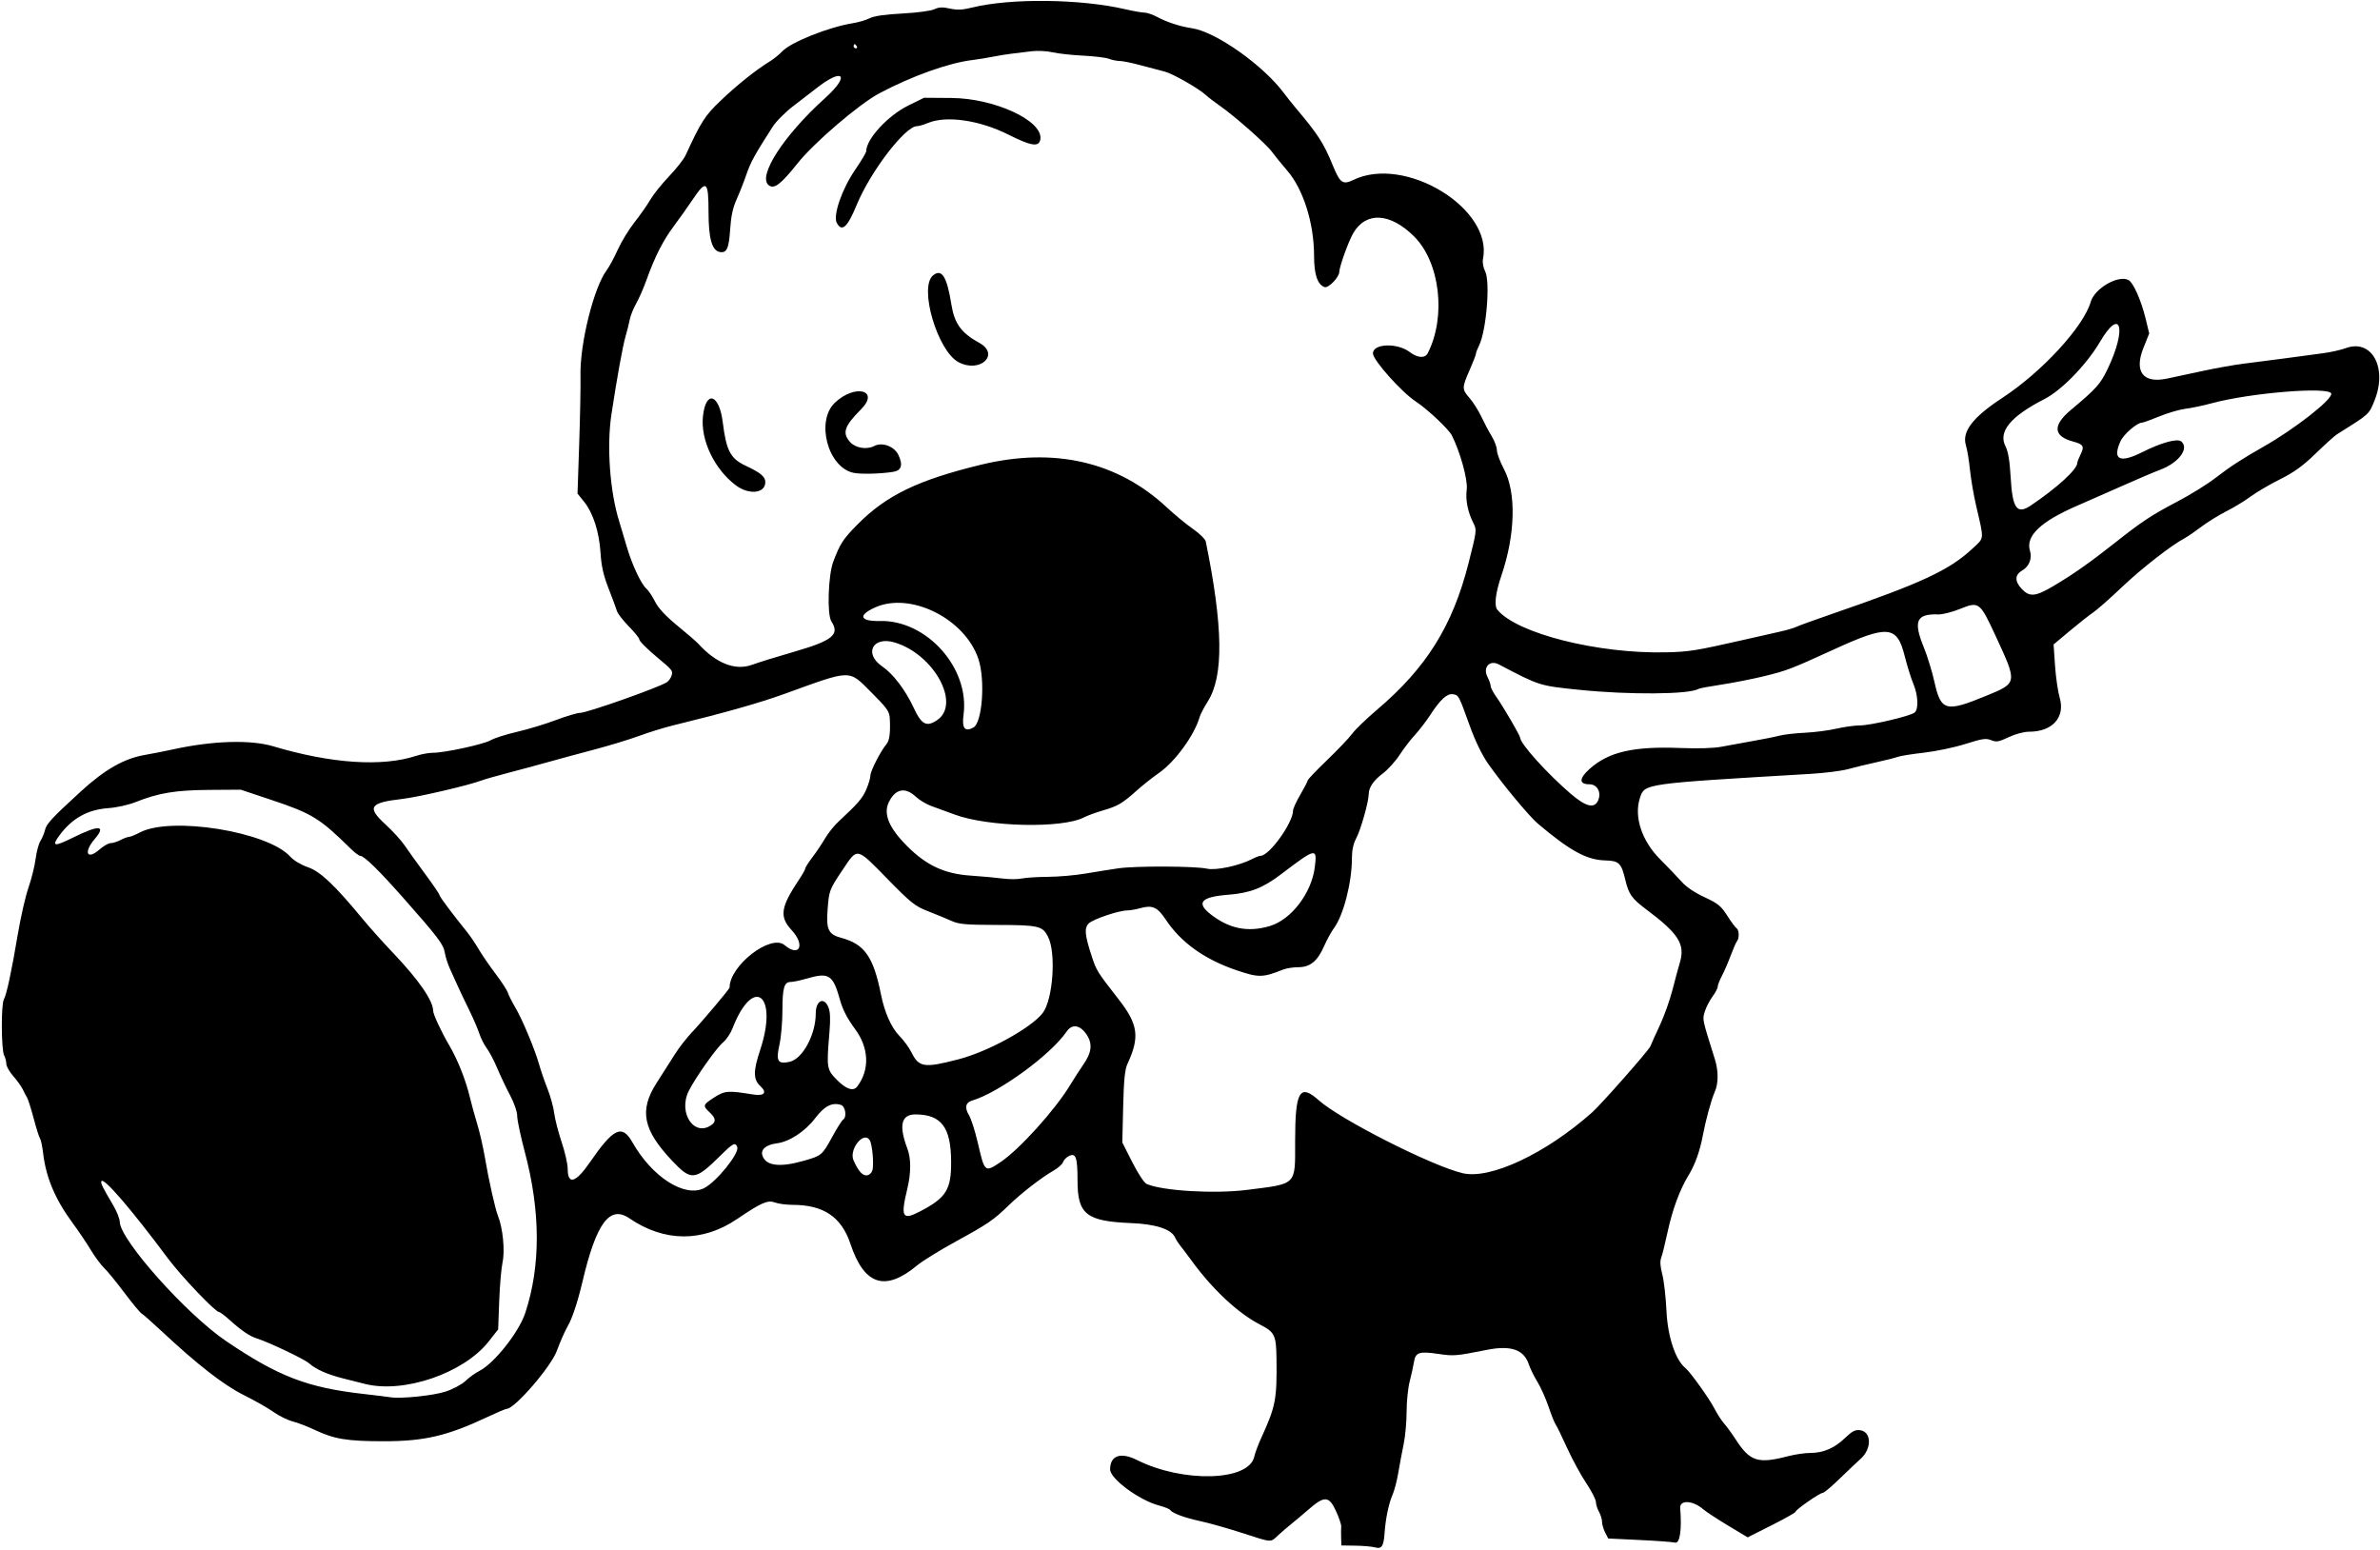 <?xml version="1.0" encoding="UTF-8"?>
<svg version="1.1" viewBox="0 0 1132 737" xmlns="http://www.w3.org/2000/svg">
<path d="m654 735.92c-1.375-0.397-5.537-0.767-9.25-0.822l-6.75-0.1-0.115-3.75c-0.063-2.062-0.049-4.453 0.031-5.312 0.08-0.859-1.026-4.121-2.458-7.25-3.349-7.315-5.504-7.427-13.208-0.688-2.201 1.925-5.679 4.85-7.729 6.5s-5.065 4.237-6.701 5.75c-3.693 3.416-2.49 3.501-17.066-1.212-6.739-2.179-15.628-4.689-19.753-5.576-7.583-1.631-13.485-3.82-14.432-5.351-0.284-0.46-2.666-1.408-5.293-2.106-9.46-2.51-23.27-12.71-23.27-17.18 0-6.619 4.993-8.361 12.783-4.461 21.899 10.963 53.2 10.098 55.756-1.541 0.395-1.798 1.961-5.981 3.481-9.295 6.706-14.626 7.365-18.08 7.114-37.323-0.147-11.235-0.817-12.632-7.798-16.237-10.51-5.427-22.585-16.693-32.55-30.368-2.043-2.804-4.448-5.997-5.344-7.097-0.896-1.1-2.085-2.958-2.641-4.128-1.823-3.839-9.226-6.221-20.801-6.691-21.321-0.867-25.5-4.178-25.5-20.206 0-11.268-0.815-13.447-4.325-11.568-1.122 0.6-2.295 1.88-2.606 2.843-0.312 0.963-2.39 2.79-4.618 4.06-5.6 3.192-15.372 10.77-21.156 16.407-7.149 6.968-9.925 8.866-25.159 17.202-7.625 4.172-15.95 9.319-18.5 11.438-15.14 12.58-25.11 9.34-31.64-10.26-4.28-12.86-12.79-18.59-27.58-18.59-2.901 0-6.694-0.513-8.429-1.14-3.409-1.233-6.442 0.099-17.836 7.831-16.482 11.185-34.665 11.078-51.332-0.3-9.336-6.374-15.715 2.247-22.275 30.11-2.267 9.629-4.908 17.6-7.011 21.161-1.247 2.112-3.594 7.436-5.216 11.832-2.8 7.59-20.03 27.51-23.8 27.51-0.498 0-4.658 1.766-9.245 3.925-19.038 8.961-29.949 11.51-49.222 11.5-17.604-9e-3 -23.549-0.996-33.056-5.489-3.3-1.56-7.949-3.336-10.332-3.947-2.383-0.611-6.433-2.608-9-4.437-2.567-1.829-8.943-5.456-14.168-8.059-9.655-4.81-21.994-14.412-39.375-30.641-4.331-4.044-8.5-7.716-9.264-8.16-0.764-0.444-4.49-4.944-8.28-10-3.789-5.056-8.093-10.316-9.564-11.69-1.47-1.374-4.305-5.199-6.298-8.5-1.994-3.3-5.943-9.15-8.776-13-8.188-11.127-12.547-21.46-13.922-33-0.393-3.3-1.053-6.45-1.465-7-0.413-0.55-1.768-4.825-3.011-9.5s-2.666-9.175-3.161-10c-0.495-0.825-1.44-2.625-2.101-4-0.661-1.38-2.682-4.19-4.493-6.25-1.81-2.07-3.291-4.68-3.291-5.82 0-1.13-0.46-2.92-1.021-3.97-1.391-2.6-1.514-24.09-0.152-26.64 1.377-2.57 3.584-12.89 6.699-31.32 1.348-7.975 3.622-17.875 5.053-22 1.431-4.125 2.944-10.226 3.362-13.558 0.418-3.332 1.449-7.157 2.29-8.5 0.842-1.343 1.809-3.648 2.151-5.123 0.705-3.045 3.11-5.646 16.936-18.32 11.441-10.487 20.609-15.741 30.446-17.448 3.704-0.643 9.66-1.814 13.235-2.603 19.041-4.203 37.075-4.771 48-1.514 27.588 8.226 51.789 9.838 67.928 4.523 2.436-0.802 6.035-1.458 8-1.458 5.649 6.5e-4 24.269-4.055 27.572-6.005 1.65-0.974 7.245-2.755 12.434-3.956 5.189-1.202 13.514-3.724 18.5-5.605s10.19-3.425 11.566-3.431c3.271-0.014 36.76-11.831 41.119-14.509 0.89-0.547 1.926-1.984 2.301-3.193 0.701-2.261 0.332-2.742-6.381-8.301-5.42-4.49-9.04-8.14-9.04-9.11 0-0.524-2.24-3.252-4.977-6.062-2.737-2.81-5.248-6.059-5.58-7.22-0.332-1.161-2.1-5.936-3.93-10.611-2.479-6.334-3.465-10.666-3.87-17-0.644-10.072-3.515-19.012-7.831-24.382l-3.125-3.888 0.8-23.615c0.44-12.988 0.718-27.665 0.617-32.615-0.309-15.157 6.317-41.747 12.459-50 1.228-1.65 3.614-6.068 5.302-9.818s5.264-9.6 7.947-13 6.055-8.217 7.494-10.705c1.439-2.488 5.446-7.487 8.904-11.11 3.458-3.622 6.991-8.112 7.851-9.976 7.436-16.123 9.213-18.889 16.745-26.067 7.774-7.409 16.765-14.592 23.208-18.542 1.934-1.186 4.634-3.352 6-4.814 4.119-4.408 21.977-11.55 33.574-13.428 2.8-0.453 6.46-1.532 8.133-2.397 2.011-1.04 7.235-1.793 15.409-2.222 7.029-0.369 13.602-1.238 15.229-2.014 2.196-1.047 3.922-1.128 7.417-0.344 3.491 0.782 5.975 0.668 10.638-0.489 18.169-4.51 51.648-4.126 72.895 0.836 3.75 0.864 7.81 1.58 9.02 1.58 1.212 0 3.906 0.913 5.988 2.029 4.79 2.567 10.945 4.571 16.574 5.396 11.396 1.67 33.928 17.581 43.896 30.999 1.257 1.692 3.611 4.651 5.23 6.576 11.107 13.201 13.475 16.873 18.029 27.953 3.34 8.126 4.67 9.04 9.652 6.626 24.629-11.93 66.584 13.664 61.649 37.608-0.317 1.538 0.132 4.062 1.051 5.904 2.488 4.987 0.557 28.29-2.922 35.263-0.81 1.625-1.474 3.372-1.474 3.883 0 0.511-1.35 4.005-3 7.764-3.713 8.459-3.712 9.119 6e-3 13.354 1.653 1.883 4.146 5.836 5.539 8.785s3.634 7.161 4.978 9.361 2.451 5.2 2.461 6.667c9e-3 1.467 1.526 5.517 3.37 9 5.9 11.142 5.405 31.104-1.256 50.626-2.817 8.255-3.513 14.278-1.876 16.242 9.405 11.282 47.872 20.963 80.279 20.204 10.893-0.255 14.166-0.78 36.5-5.851 6.325-1.436 14.19-3.215 17.478-3.952 3.288-0.738 6.888-1.792 8-2.344 1.112-0.551 8.772-3.327 17.022-6.167 42.659-14.688 55.685-20.755 66.753-31.093 5.628-5.257 5.498-3.793 1.761-19.831-1.218-5.225-2.579-13.1-3.025-17.5s-1.32-9.681-1.943-11.735c-1.974-6.517 3.262-13.322 17.36-22.56 18.827-12.337 38.575-33.79 42.003-45.63 1.882-6.5 13.269-13.015 18.061-10.333 2.259 1.264 6.015 9.834 8.104 18.486l1.656 6.86-2.736 6.839c-4.548 11.369-0.178 17.064 11.224 14.626 3.181-0.68 10.959-2.345 17.284-3.698s14.875-2.87 19-3.369c4.125-0.499 12.9-1.634 19.5-2.521 6.6-0.887 14.925-2.002 18.5-2.478 3.575-0.476 8.423-1.569 10.774-2.429 12.31-4.505 19.881 9.292 13.646 24.867-2.709 6.767-2.272 6.372-17.92 16.156-1.1 0.688-5.631 4.776-10.069 9.085-6.126 5.948-10.22 8.908-17 12.291-4.912 2.451-11.181 6.128-13.931 8.172s-7.925 5.188-11.5 6.988c-3.575 1.8-8.975 5.141-12 7.425s-6.582 4.724-7.905 5.423c-6.35 3.357-20.417 14.317-29.74 23.173-5.692 5.406-11.864 10.849-13.715 12.096-1.852 1.247-6.86 5.19-11.129 8.763l-7.763 6.496 0.68 10.004c0.374 5.502 1.382 12.433 2.24 15.403 2.678 9.267-3.496 16.101-14.546 16.101-2.496 0-6.51 1.071-9.739 2.599-4.746 2.245-5.88 2.438-8.337 1.421-2.429-1.006-4.208-0.745-12.195 1.791-5.143 1.633-14.011 3.5-19.706 4.149-5.695 0.649-11.32 1.545-12.5 1.992-1.18 0.447-5.745 1.6-10.145 2.563-4.4 0.963-10.475 2.438-13.5 3.278-3.025 0.84-11.125 1.86-18 2.267-79.668 4.708-78.734 4.577-80.987 11.401-2.949 8.935 0.871 20.501 9.673 29.292 3.747 3.742 8.346 8.541 10.22 10.664 2.112 2.393 6.213 5.157 10.795 7.273 6.401 2.957 7.849 4.134 10.832 8.796 1.894 2.961 3.898 5.664 4.455 6.008 1.205 0.745 1.344 4.713 0.211 6.057-0.44 0.522-1.811 3.65-3.046 6.95-1.235 3.3-3.125 7.664-4.2 9.698-1.075 2.034-1.954 4.309-1.954 5.056 0 0.747-1.139 2.901-2.53 4.787s-3.028 5.091-3.636 7.121c-1.145 3.823-1.287 3.157 4.822 22.622 1.744 5.556 1.71 11.61-0.088 15.564-1.554 3.417-4.3 13.463-5.644 20.651-1.386 7.406-3.73 13.966-6.745 18.871-4.203 6.838-7.735 16.403-10.064 27.251-1.136 5.292-2.483 10.719-2.992 12.06-0.629 1.656-0.465 4.183 0.512 7.878 0.791 2.992 1.691 10.84 1.999 17.44 0.568 12.173 4.253 23.289 8.986 27.107 2.304 1.859 11.438 14.619 13.881 19.393 1.267 2.475 3.307 5.625 4.535 7 1.228 1.375 3.722 4.801 5.543 7.614 6.782 10.476 10.547 11.673 24.927 7.928 3.254-0.848 8.017-1.541 10.584-1.541 6.196 0 11.515-2.306 16.53-7.167 3.205-3.106 4.753-3.918 6.982-3.662 5.615 0.645 5.806 8.843 0.32 13.691-1.642 1.451-6.106 5.676-9.918 9.389s-7.439 6.75-8.058 6.75c-1.37-0.01-12.92 8.01-12.92 8.98 0 0.386-5.128 3.281-11.395 6.435l-11.395 5.733-9.355-5.63c-5.145-3.096-10.434-6.562-11.752-7.701-5.017-4.335-11.318-4.624-10.974-0.504 0.842 10.079-0.15 16.887-2.379 16.342-1.238-0.302-8.91-0.868-17.05-1.256l-14.8-0.706-1.45-2.803c-0.797-1.542-1.466-3.838-1.485-5.103-0.01-1.26-0.67-3.41-1.46-4.79-0.786-1.375-1.445-3.477-1.465-4.672-0.019-1.194-2.1-5.245-4.624-9-2.52-3.76-6.64-11.33-9.14-16.83-2.504-5.5-4.946-10.505-5.427-11.122-0.481-0.617-1.981-4.372-3.332-8.345s-3.749-9.323-5.327-11.889c-1.579-2.566-3.4-6.27-4.048-8.232-2.34-7.09-8.529-9.21-20.136-6.896-14.443 2.879-15.611 2.977-22.748 1.921-9.317-1.379-11.025-0.818-11.768 3.869-0.322 2.031-1.238 6.198-2.035 9.259-0.797 3.061-1.45 9.497-1.45 14.303 0 4.805-0.631 11.751-1.401 15.434-0.771 3.684-1.92 9.809-2.555 13.611-0.635 3.803-1.866 8.528-2.737 10.5-1.803 4.084-3.327 11.419-3.793 18.25-0.425 6.23-1.382 7.663-4.514 6.758zm-442.11-74.08c3.554-1.167 7.774-3.421 9.5-5.074 1.708-1.635 4.686-3.782 6.618-4.77 7.057-3.608 18.774-18.39 21.796-27.497 7.404-22.312 7.341-48.352-0.185-76.606-1.99-7.48-3.62-15.17-3.62-17.1 0-2.045-1.405-6.147-3.389-9.894-1.864-3.52-4.605-9.297-6.091-12.837-1.486-3.54-3.73-7.815-4.987-9.5-1.257-1.685-2.857-4.845-3.555-7.022-0.699-2.177-2.829-7.127-4.734-11s-4.38-9.067-5.499-11.542c-1.12-2.475-2.849-6.3-3.843-8.5-0.994-2.2-2.053-5.575-2.353-7.5-0.6-3.845-3.292-7.383-19.934-26.195-11.474-12.97-18.362-19.692-20.25-19.763-0.625-0.024-2.65-1.532-4.5-3.352-14.81-14.57-18.41-16.79-37.86-23.28l-14.5-4.839-15 0.101c-16.008 0.108-24.098 1.446-35 5.791-3.385 1.349-9.05 2.606-13 2.885-9.819 0.694-17.228 4.824-23.218 12.944-3.911 5.301-2.575 5.517 6.468 1.045 12.408-6.137 15.928-5.898 10.291 0.697-5.455 6.382-3.674 10.213 2.307 4.962 1.879-1.65 4.257-3.003 5.285-3.006 1.027-3e-3 3.157-0.678 4.732-1.5 1.575-0.82 3.392-1.49 4.038-1.49 0.646 0 2.957-0.94 5.136-2.089 14.759-7.783 60.655-0.437 71.461 11.438 1.741 1.913 5.148 3.967 8.438 5.085 5.876 1.997 12.69 8.436 26.063 24.629 3.3 3.996 9.902 11.361 14.671 16.366 11.898 12.487 18.809 22.471 18.825 27.194 6e-3 1.751 3.834 9.98 7.754 16.669 4.005 6.834 7.831 16.51 9.769 24.708 0.715 3.025 2.262 8.65 3.437 12.5s2.788 10.825 3.586 15.5c1.955 11.466 4.953 24.875 6.333 28.32 2.283 5.701 3.345 16.431 2.169 21.914-0.614 2.861-1.339 11.236-1.612 18.61l-0.496 13.408-4.511 5.742c-11.876 15.116-40.443 24.891-58.924 20.162-2.2-0.563-6.761-1.711-10.136-2.551-7.545-1.879-13.074-4.319-16.364-7.223-2.334-2.06-19.411-10.176-25-11.881-3.161-0.965-7.334-3.811-12.728-8.682-2.33-2.1-4.62-3.82-5.09-3.82-1.74 0-17.919-16.96-24.19-25.37-17.928-24.03-30.992-39.15-31.782-36.79-0.34 1.021 0.311 2.334 5.781 11.655 1.614 2.75 2.949 6.167 2.967 7.593 0.108 8.514 31.703 43.95 50.557 56.704 24.951 16.879 38.617 22.132 65.476 25.172 5.775 0.654 11.4 1.345 12.5 1.536 4.909 0.853 20.467-0.717 26.395-2.664zm225.37-85.54c12.784-6.596 15.208-10.434 15.122-23.95-0.103-16.296-4.697-22.328-17.018-22.345-6.728-9e-3 -7.955 5.25-3.796 16.265 1.809 4.791 1.789 11.587-0.056 19.23-3.206 13.277-2.311 14.959 5.748 10.801zm-102.33-11.27c5.917-3.019 16.841-16.577 15.716-19.508-0.931-2.427-1.981-1.884-8.152 4.223-11.906 11.78-13.704 11.953-22.895 2.21-13.798-14.627-15.646-23.888-7.351-36.839 2.888-4.508 6.825-10.693 8.75-13.744 1.925-3.051 5.525-7.688 8-10.304 5.034-5.321 18-20.706 18-21.359 0-10.519 19.656-25.705 26.173-20.221 7.079 5.956 9.932-0.024 3.386-7.098-5.968-6.449-5.311-10.9 3.569-24.195 1.59-2.36 2.88-4.68 2.88-5.16 0-0.48 1.503-2.842 3.34-5.249 1.837-2.407 4.551-6.441 6.03-8.965s4.318-6.102 6.309-7.95c9.453-8.777 11.526-11.174 13.354-15.439 1.082-2.524 1.967-5.527 1.967-6.675 0-2.096 5.023-11.867 7.628-14.839 1.431-1.633 1.929-5.502 1.574-12.23-0.177-3.352-1.238-4.858-8.63-12.25-11.146-11.146-8.995-11.177-41.571 0.608-11.907 4.307-28.427 8.977-53 14.98-4.125 1.008-11.325 3.236-16 4.953s-14.35 4.663-21.5 6.548-17.05 4.566-22 5.957-13.434 3.682-18.854 5.092c-5.42 1.41-11.045 3.016-12.5 3.57-6.109 2.324-30.259 7.955-37.848 8.824-15.545 1.781-16.939 3.885-8.002 12.074 3.463 3.173 7.61 7.726 9.216 10.117 1.606 2.392 5.973 8.469 9.704 13.505 3.731 5.036 6.79 9.536 6.796 10 0.011 0.74 5.989 8.744 13.327 17.843 1.331 1.65 3.751 5.25 5.378 8s5.242 8.009 8.034 11.688c2.791 3.678 5.391 7.684 5.778 8.902 0.387 1.218 2.015 4.44 3.619 7.159 3.369 5.714 9.308 19.977 11.348 27.251 0.771 2.75 2.544 7.882 3.94 11.404 1.396 3.522 2.816 8.697 3.156 11.5 0.34 2.803 1.921 8.975 3.514 13.715 1.593 4.74 2.896 10.451 2.896 12.691 0 7.868 3.789 6.786 10.539-3.011 11.249-16.327 15.32-18.247 20.239-9.549 9.363 16.557 24.934 26.488 34.154 21.784zm258.02 0.887c24.18-3.05 23.05-1.91 23.05-23.12 0-23.892 2.153-27.632 11.239-19.526 10.334 9.22 53.874 31.277 68.482 34.693 13.121 3.068 39.439-9.298 61.53-28.911 4.342-3.855 26.987-29.545 27.713-31.439 0.446-1.163 2.484-5.683 4.529-10.044 2.046-4.361 4.763-12.011 6.038-17 1.275-4.989 2.803-10.642 3.394-12.564 2.741-8.9-0.402-13.902-16.127-25.666-6.661-4.984-8.124-7.063-9.737-13.84-1.921-8.073-2.998-9.119-9.556-9.291-8.855-0.233-16.707-4.525-32.128-17.562-4.121-3.484-17.181-19.228-23.563-28.405-3.002-4.317-6.175-10.876-8.822-18.241-5.146-14.312-5.208-14.428-7.94-14.832-2.793-0.413-6.011 2.523-10.741 9.803-1.976 3.041-5.265 7.33-7.309 9.53s-5.331 6.486-7.306 9.525-5.587 7.021-8.027 8.85c-4.402 3.298-6.656 6.647-6.679 9.922-0.025 3.537-3.79 16.861-5.847 20.688-1.45 2.72-2.13 5.76-2.13 9.63 0 11.59-4.032 27.25-8.593 33.375-1.229 1.65-3.338 5.508-4.687 8.572-3.13 7.11-6.62 9.93-12.29 9.93-2.365 0-5.567 0.502-7.115 1.115-9.821 3.889-11.64 3.913-22.306 0.293-15.097-5.125-26.346-13.181-33.542-24.022-3.984-6.003-6.344-7.069-12.101-5.471-2.127 0.59-4.922 1.076-6.211 1.079-3.97 9e-3 -16.327 4.178-18.333 6.184-2.201 2.201-1.903 5.444 1.442 15.677 2.2 6.732 2.602 7.376 12.664 20.262 9.44 12.09 10.262 17.998 4.299 30.883-1.227 2.651-1.719 7.607-2.028 20.428l-0.408 16.928 4.77 9.419c2.786 5.501 5.637 9.798 6.854 10.33 7.481 3.27 32.285 4.74 47.533 2.817zm-178.07-9.17c0.896-2.431 0.054-12.461-1.217-14.5-2.844-4.562-10.015 4.44-7.683 9.645 2.203 4.919 4.071 7.105 6.07 7.105 1.164 0 2.349-0.942 2.831-2.25zm60.821-3.935c8.987-5.963 26.01-24.766 33.279-36.757 1.937-3.195 4.777-7.601 6.311-9.793 3.989-5.696 4.437-9.93 1.509-14.265-3.106-4.6-6.897-5.171-9.459-1.425-7.59 11.099-32.119 29.009-44.998 32.856-3.123 0.933-3.636 3.347-1.473 6.931 1.041 1.726 2.933 7.637 4.203 13.137 3.255 14.092 3.329 14.158 10.628 9.315zm-93.351-0.771c8.486-2.427 8.669-2.582 13.599-11.565 2.218-4.041 4.487-7.629 5.043-7.972 1.904-1.177 1.161-6.323-1.013-7.013-4.227-1.342-7.839 0.511-12.215 6.265-4.823 6.342-12.275 11.237-18.262 11.997-5.03 0.638-7.741 2.859-6.913 5.662 1.494 5.057 8.162 5.943 19.762 2.626zm-43.6-17.3c1.881-1.48 1.52-3.136-1.25-5.739-3.365-3.161-3.235-3.571 2.25-7.103 4.95-3.187 6.592-3.313 18.25-1.399 5.445 0.894 7.053-0.792 3.711-3.89-3.494-3.238-3.523-7.095-0.134-17.327 8.733-26.364-3.306-35.643-13.187-10.164-0.935 2.411-2.993 5.438-4.573 6.727-3.003 2.45-12.976 16.571-16.175 22.901-5.389 10.665 2.833 22.504 11.107 15.993zm68.96-17.99c6.031-7.934 5.639-18.384-1.027-27.369-3.608-4.864-5.844-9.141-7.056-13.5-3.45-12.412-5.251-13.584-16.047-10.446-2.961 0.861-6.311 1.565-7.444 1.565-3.175 0-3.981 2.739-3.985 13.544-2e-3 5.476-0.642 12.805-1.422 16.287-1.758 7.847-0.806 9.428 4.9 8.141 6.12-1.38 12.37-12.97 12.37-22.94 0-6.201 3.878-8.149 6.004-3.017 0.882 2.131 1.034 5.56 0.519 11.75-1.435 17.248-1.345 17.827 3.54 22.805 4.369 4.452 7.815 5.591 9.643 3.186zm48.29-12.99c14.047-3.659 34.382-14.836 39.898-21.932 4.936-6.349 6.52-28.498 2.595-36.284-2.628-5.214-4.366-5.609-24.869-5.656-14.219-0.032-17.525-0.33-21-1.89-2.268-1.018-7.274-3.083-11.124-4.588-6.383-2.494-8.115-3.875-19.654-15.66-14.637-14.95-13.897-14.808-21.083-4.047-6.306 9.445-6.445 9.812-7.13 18.839-0.726 9.577 0.361 11.839 6.486 13.488 11.105 2.99 15.301 8.975 18.909 26.968 1.732 8.641 4.938 15.797 8.862 19.783 1.986 2.017 4.51 5.476 5.61 7.688 3.586 7.21 6.061 7.572 22.5 3.291zm147.97-63.344c10.155-3.016 19.831-15.654 21.375-27.917 1.197-9.509 0.646-9.395-16.122 3.345-8.63 6.557-14.674 8.883-25.227 9.709-12.701 0.994-15.187 3.774-8.243 9.217 8.88 6.96 17.788 8.743 28.216 5.646zm-105.47-23.41c4.95-0.023 13.05-0.736 18-1.584 4.95-0.849 11.925-1.96 15.5-2.47 8.25-1.177 36.549-1.065 42.031 0.167 4.345 0.976 15.471-1.412 21.69-4.656 1.529-0.797 3.261-1.453 3.85-1.456 4.16-0.024 15.43-15.713 15.43-21.481 0-0.929 1.575-4.376 3.5-7.661s3.5-6.322 3.5-6.751c0-0.428 4.162-4.78 9.25-9.671s10.437-10.518 11.889-12.505c1.451-1.987 6.722-7.077 11.712-11.311 23.596-20.019 36.056-39.965 43.64-69.852 3.893-15.342 3.949-15.806 2.297-19-2.668-5.159-3.842-11.101-3.167-16.027 0.604-4.406-3.178-18.066-7.129-25.747-1.535-2.984-11.652-12.489-17.031-16-6.8-4.44-20.46-19.73-20.46-22.91 0-4.729 11.602-5.159 17.514-0.65 3.719 2.837 7.264 3.067 8.549 0.557 8.886-17.373 5.851-43.315-6.503-55.571-11.379-11.289-22.852-11.906-28.913-1.556-2.218 3.788-6.596 15.919-6.625 18.36-0.032 2.628-5.242 8.002-7.076 7.298-3.36-1.29-4.94-6.04-4.94-14.87 0-15.46-5.1-31.642-12.76-40.52-2.68-3.102-5.96-7.137-7.3-8.966-2.71-3.716-17.68-16.934-24.81-21.905-2.55-1.777-5.53-4.066-6.63-5.086-3.36-3.114-15.77-10.193-19.49-11.119-1.93-0.48-6.99-1.816-11.24-2.968-4.25-1.153-8.83-2.096-10.18-2.096-1.351 0-3.686-0.468-5.19-1.039-1.504-0.572-7.045-1.247-12.315-1.501-5.27-0.254-11.771-0.969-14.448-1.588-2.677-0.62-7.177-0.843-10-0.497s-7.158 0.873-9.633 1.171c-2.475 0.297-6.525 0.958-9 1.467-2.475 0.51-6.75 1.2-9.5 1.535-11.344 1.38-28.853 7.638-44.277 15.826-9.578 5.084-31.064 23.475-38.845 33.249-8.093 10.166-11.264 12.548-13.848 10.403-5.255-4.361 7.371-23.794 26.877-41.365 12.37-11.144 8.5-14.801-4.583-4.33-1.828 1.463-6.473 5.041-10.323 7.952-3.85 2.911-8.35 7.401-10 9.979-8.62 13.432-10.46 16.774-12.51 22.739-1.233 3.575-3.349 8.948-4.702 11.941-1.753 3.878-2.624 7.971-3.03 14.25-0.587 9.068-1.616 11.266-4.977 10.639-3.676-0.686-5.295-6.483-5.296-18.973-2e-3 -14.782-1.041-15.626-7.467-6.067-2.481 3.691-6.54 9.41-9.019 12.71-5.074 6.753-9.039 14.536-12.909 25.342-1.446 4.038-3.705 9.213-5.02 11.5-1.315 2.287-2.691 5.733-3.059 7.658-0.368 1.925-1.27 5.525-2.005 8-1.302 4.384-4.099 19.829-6.701 37-2.31 15.245-0.739 36.875 3.705 51 0.779 2.475 2.391 7.875 3.582 12 2.437 8.437 6.891 17.926 9.387 19.997 0.913 0.758 2.729 3.487 4.035 6.065 1.622 3.2 5.008 6.849 10.672 11.498 4.563 3.745 8.972 7.551 9.797 8.457 8.671 9.52 17.691 13.07 25.745 10.132 3.165-1.155 11.941-3.879 19.502-6.054 18.742-5.391 22.318-8.252 18.189-14.552-2.146-3.276-1.533-22.114 0.93-28.543 3.3-8.617 4.556-10.543 11.411-17.5 13.678-13.883 28.757-21.194 58.724-28.473 34.893-8.475 65.152-1.521 88.551 20.35 3.603 3.368 9.135 7.923 12.293 10.123 3.158 2.2 5.926 4.9 6.15 6 8.291 40.632 8.589 64.056 0.968 76.079-1.771 2.794-3.53 6.169-3.909 7.5-2.419 8.482-11.591 21.114-19.185 26.421-3.149 2.2-8.007 6.048-10.796 8.552-6.718 6.03-8.953 7.339-16.058 9.403-3.293 0.957-7.338 2.438-8.99 3.292-10.326 5.34-45.624 4.545-61.519-1.385-3.577-1.335-8.485-3.128-10.906-3.986-2.421-0.857-5.796-2.866-7.5-4.463-5.001-4.688-9.568-3.853-12.72 2.326-2.914 5.712-0.198 12.375 8.655 21.228 9.095 9.094 17.721 13.108 29.967 13.942 5.5 0.375 12.475 1.01 15.5 1.413 3.025 0.402 7.075 0.393 9-0.021 1.925-0.414 7.55-0.771 12.5-0.794zm-148.66-186.3c-10.127-7.724-16.658-21.457-15.507-32.607 1.317-12.757 7.763-10.858 9.442 2.782 1.655 13.437 3.659 17.239 10.867 20.611 7.125 3.333 9.362 5.198 9.362 7.803 0 5.429-7.868 6.213-14.164 1.411zm56.16-5.83c-12.228-2.485-18.135-24.63-8.897-33.358 9.59-9.061 21.556-5.976 12.387 3.194-7.982 7.982-9.053 11.31-5.037 15.643 2.568 2.771 7.89 3.593 11.363 1.755 3.75-1.984 9.559 0.158 11.478 4.234 2.313 4.911 1.497 7.448-2.6 8.084-6.042 0.939-15.2 1.159-18.694 0.449zm50.008-52.573c-10.076-5.202-19.099-35.75-12.21-41.338 4.146-3.363 6.589 0.538 8.726 13.933 1.433 8.985 4.711 13.482 13.226 18.143 10.03 5.491 0.502 14.549-9.742 9.261zm-58.005-66.297c-1.889-3.529 2.438-16.057 8.713-25.227 2.91-4.251 5.29-8.242 5.29-8.874 0-5.764 10.28-16.92 20-21.713l7.5-3.696 13 0.098c20.546 0.155 43.572 10.8 42.33 19.57-0.553 3.904-4.206 3.395-15.167-2.114-13.746-6.909-29.582-9.204-38.317-5.554-1.974 0.825-4.323 1.505-5.218 1.511-5.621 0.038-22.162 21.643-28.671 37.449-4.408 10.704-7.031 13.075-9.454 8.546zm362.08 274.71c1.73-3.79-0.36-7.72-4.09-7.72-5.054 0-5.024-2.752 0.081-7.323 9.044-8.099 20.816-10.808 43.155-9.933 8.443 0.331 15.951 0.102 19.5-0.594 3.174-0.623 9.821-1.836 14.771-2.696 4.95-0.86 10.721-2.017 12.825-2.572 2.104-0.554 7.559-1.182 12.122-1.394 4.563-0.212 11.307-1.084 14.987-1.937 3.68-0.85 8.71-1.55 11.18-1.55 5.132 0 24.011-4.438 26.04-6.122 1.96-1.626 1.66-8.277-0.617-13.693-1.08-2.57-2.93-8.5-4.11-13.18-3.674-14.565-7.885-14.942-33.906-3.036-19.96 9.133-22.092 9.953-32.514 12.513-5.754 1.413-15.048 3.256-20.652 4.093-5.604 0.838-10.591 1.772-11.081 2.075-4.267 2.637-32.914 2.851-56.61 0.424-19.054-1.952-18.766-1.861-38.289-12.086-4.41-2.31-7.736 1.433-5.358 6.03 0.821 1.588 1.493 3.517 1.493 4.287 0 0.77 1.258 3.155 2.795 5.3 3.101 4.327 11.194 18.2 11.223 19.238 0.079 2.884 12.912 17.122 23.974 26.6 7.293 6.248 11.282 7.249 13.088 3.284zm-297.12-34.701c4.244-2.272 5.738-22.558 2.4-32.593-6.38-19.178-32.321-32.121-49.161-24.528-8.287 3.736-7.243 6.659 2.301 6.437 22.28-0.519 42.758 22.407 39.789 44.544-0.869 6.48 0.55 8.346 4.671 6.14zm-17.077-3.652c11.154-7.813-1.772-31.218-20.325-36.802-10.499-3.16-14.87 5.324-5.888 11.429 5.161 3.507 11.03 11.254 14.968 19.754 3.682 7.948 6.156 9.184 11.246 5.619zm498.62-11.37c15.196-6.255 15.145-5.936 4.574-28.761-7.381-15.937-7.841-16.284-16.774-12.668-3.74 1.514-8.375 2.701-10.3 2.639-10.589-0.342-12.107 3.099-6.951 15.752 1.673 4.106 3.943 11.511 5.045 16.456 3.066 13.766 5.417 14.399 24.406 6.583zm31.942-52.149c9.028-5.301 17.751-11.416 29.058-20.367 13.15-10.411 17.757-13.461 30.111-19.935 6.111-3.203 14.211-8.223 18-11.156 6.874-5.321 12.867-9.223 22.878-14.897 14.914-8.453 32.854-22.483 32.316-25.274-0.668-3.468-38.32-0.444-56.82 4.564-4.117 1.114-9.735 2.294-12.485 2.622-2.75 0.328-8.309 1.944-12.354 3.592-4.045 1.648-7.767 2.996-8.271 2.996-2.423 0-8.791 5.488-10.332 8.905-3.947 8.754-0.353 10.543 10.357 5.155 9.041-4.548 16.683-6.651 18.547-5.104 3.959 3.286-1.196 10.188-10.075 13.491-2.68 0.997-10.722 4.419-17.872 7.605s-16.795 7.429-21.434 9.43c-17.545 7.566-24.791 14.506-22.543 21.59 1.091 3.437-0.428 7.344-3.549 9.132-3.764 2.156-3.863 5.259-0.287 8.992 3.648 3.807 6.418 3.556 14.755-1.34zm-10.41-38.52c12.41-8.37 21.97-17.12 21.97-20.11 0-0.502 0.705-2.326 1.567-4.054 1.928-3.865 1.388-4.832-3.424-6.128-9.641-2.596-10-7.698-1.068-15.167 11.906-9.955 13.852-12.117 17.276-19.192 9.338-19.293 6.474-30.119-3.487-13.18-6.374 10.84-18.27 23.115-26.44 27.284-16.063 8.195-22.11 15.486-18.583 22.406 1.293 2.537 2.031 6.924 2.478 14.736 0.862 15.058 2.961 17.957 9.708 13.407zm-558.53-218.33c-0.34-0.55-0.816-1-1.059-1-0.24 0-0.44 0.45-0.44 1s0.477 1 1.059 1c0.582 0 0.781-0.45 0.441-1z"/>
</svg>
